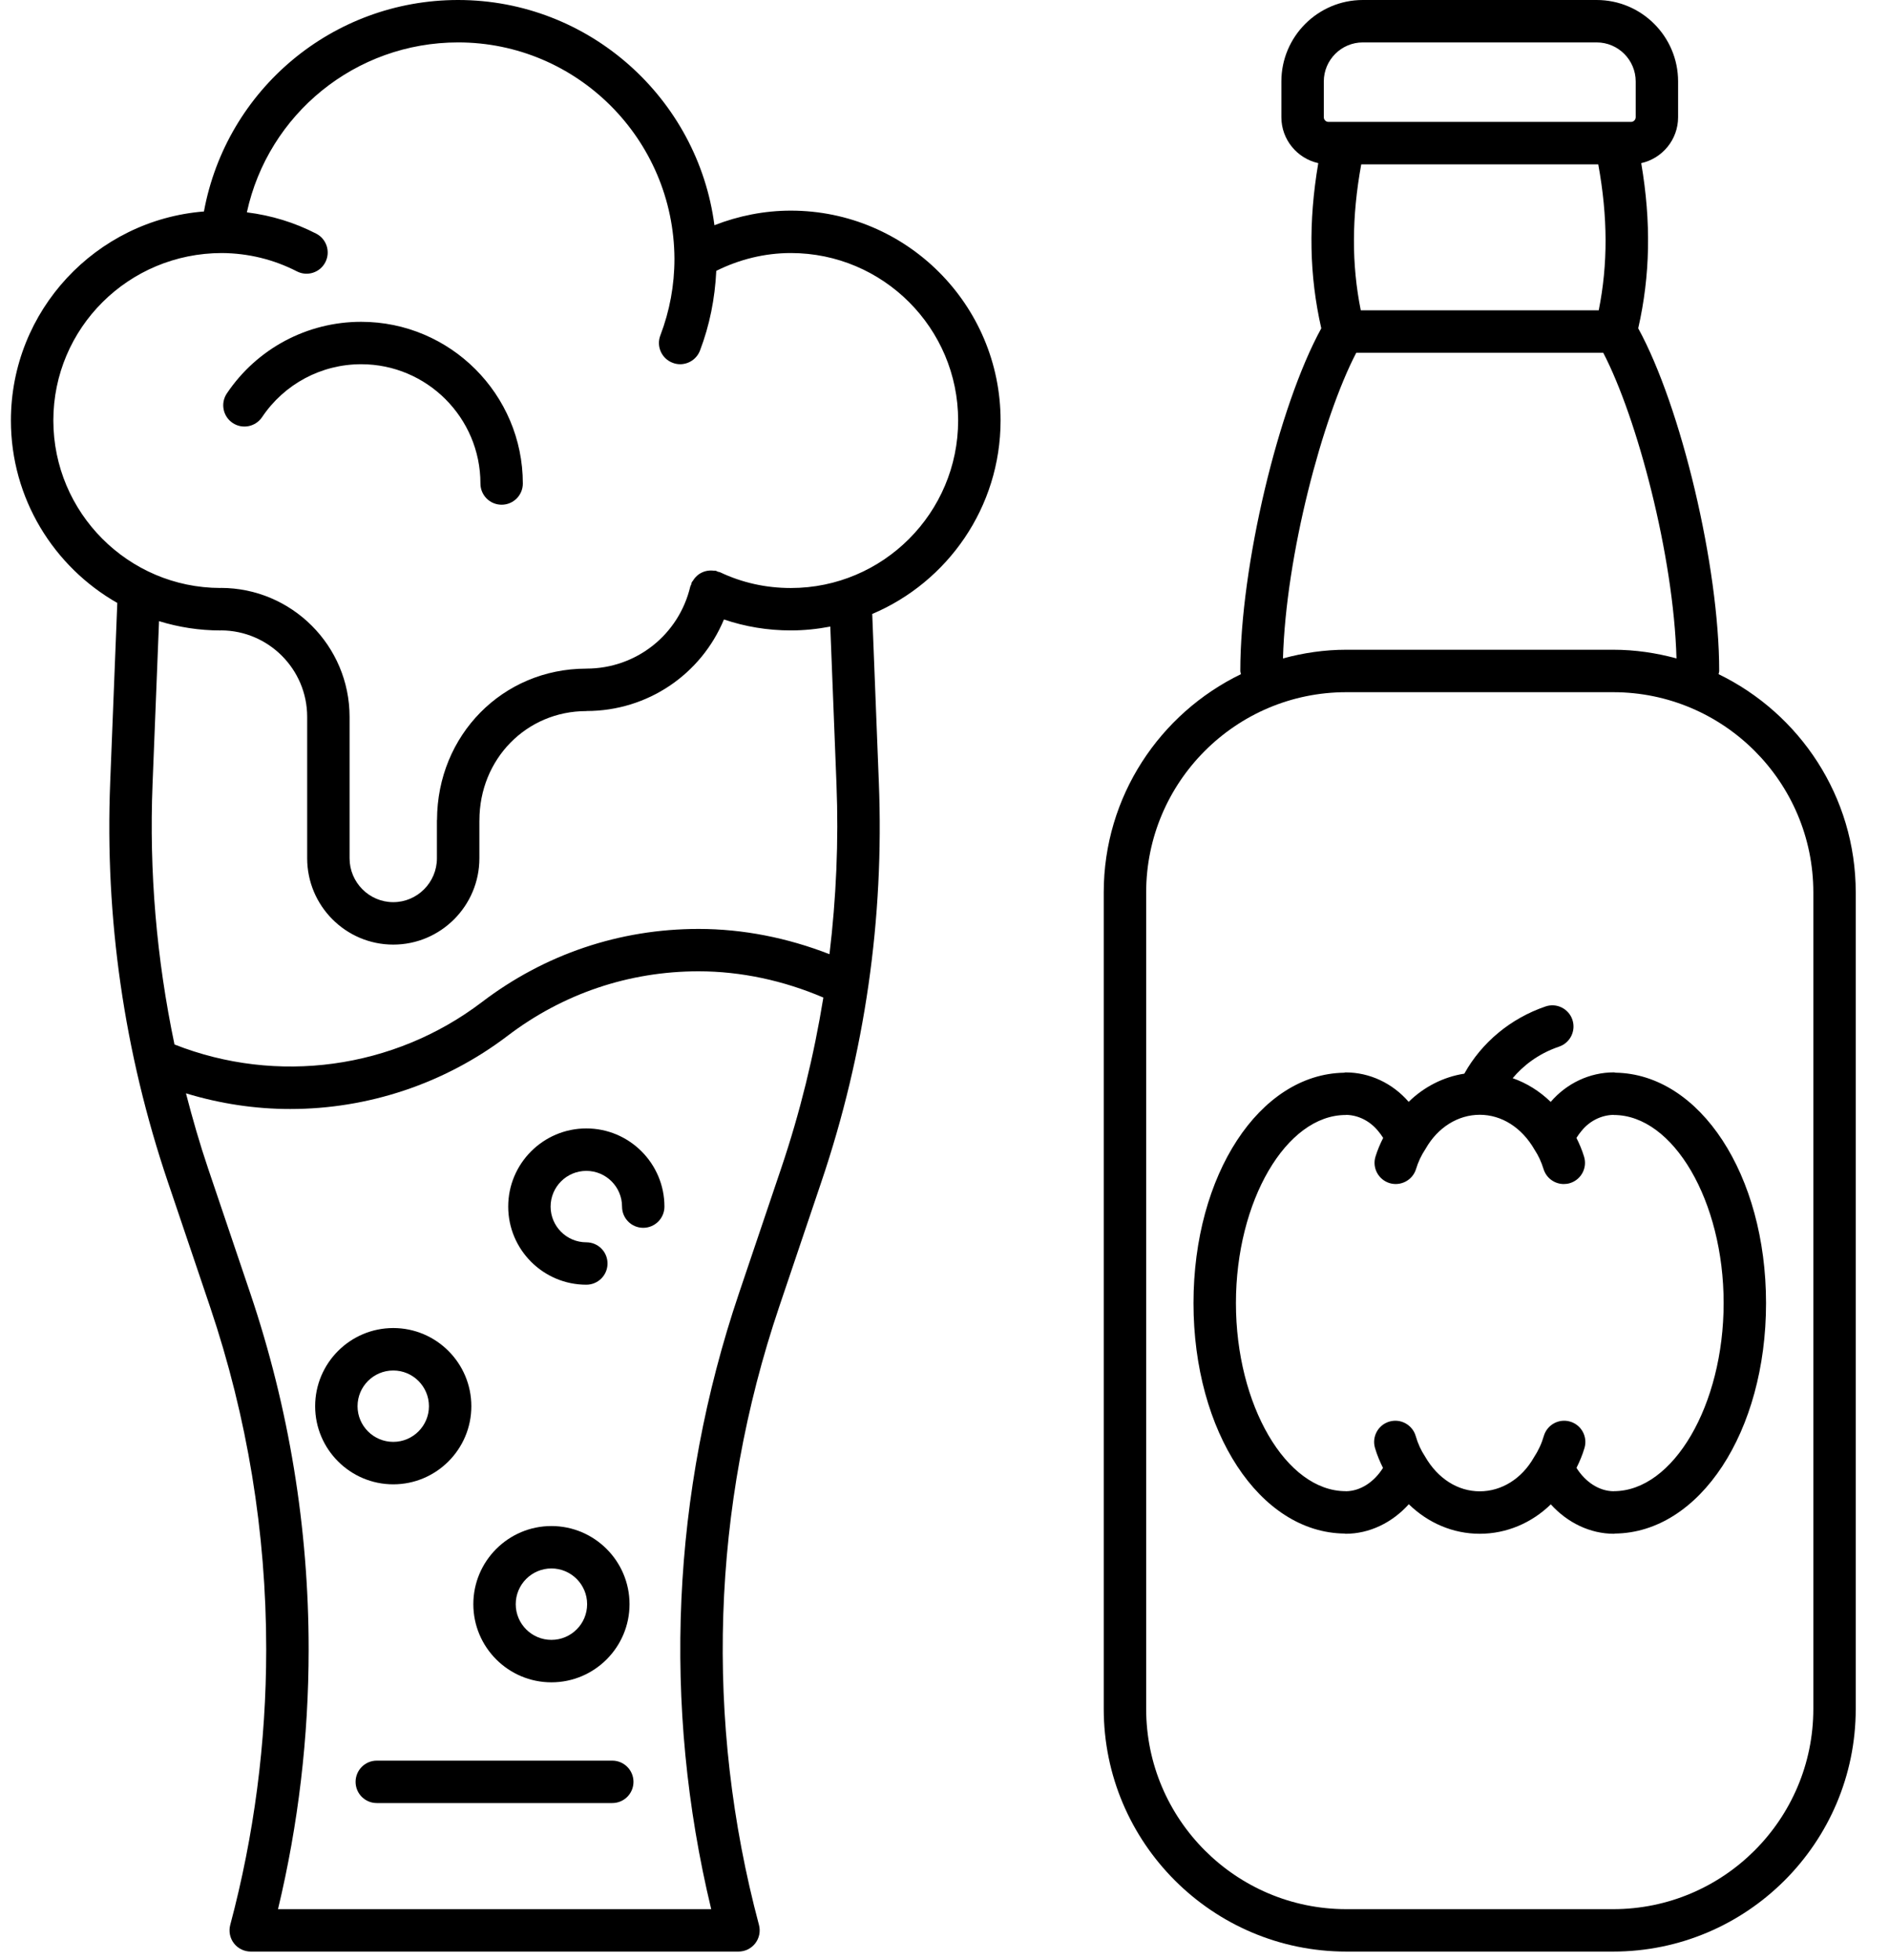 <svg width="54" height="56" viewBox="0 0 54 56" fill="none" xmlns="http://www.w3.org/2000/svg">
<path d="M49.128 19.265C49.133 19.234 49.146 19.205 49.146 19.173C49.146 16.183 48.057 11.62 46.831 9.382C47.174 7.875 47.205 6.354 46.917 4.662C47.519 4.528 47.971 3.991 47.971 3.349V2.328C47.971 1.044 46.927 0 45.643 0H42.301H38.959C37.675 0 36.63 1.044 36.63 2.328V3.349C36.63 3.991 37.083 4.528 37.685 4.662C37.398 6.353 37.428 7.874 37.771 9.382C36.544 11.62 35.456 16.182 35.456 19.173C35.456 19.205 35.469 19.234 35.474 19.265C33.157 20.388 31.552 22.757 31.552 25.501V48.834C31.552 52.658 34.663 55.768 38.486 55.768H46.114C49.938 55.768 53.049 52.658 53.049 48.834V25.501C53.049 22.758 51.444 20.389 49.128 19.265ZM42.301 8.868H38.9C38.635 7.55 38.639 6.202 38.913 4.697H42.301H45.689C45.963 6.202 45.967 7.55 45.702 8.868H42.301ZM37.843 2.328C37.843 1.713 38.344 1.212 38.959 1.212H42.301H45.643C46.258 1.212 46.759 1.713 46.759 2.328V3.349C46.759 3.423 46.698 3.484 46.623 3.484H42.301H37.979C37.904 3.484 37.843 3.424 37.843 3.349V2.328ZM38.771 10.08H42.301H45.831C46.798 11.937 47.844 15.871 47.925 18.815C47.347 18.658 46.742 18.567 46.115 18.567H38.486C37.859 18.567 37.255 18.658 36.676 18.815C36.758 15.87 37.803 11.936 38.771 10.08ZM51.837 48.834C51.837 51.989 49.271 54.556 46.115 54.556H38.486C35.332 54.556 32.765 51.989 32.765 48.834V25.501C32.765 22.346 35.331 19.78 38.486 19.78H46.115C49.27 19.78 51.837 22.346 51.837 25.501L51.837 48.834Z" fill="black"/>
<path d="M46.184 30.653C46.168 30.652 46.155 30.644 46.138 30.644C45.44 30.644 44.784 30.958 44.329 31.488C44.013 31.181 43.644 30.951 43.242 30.81C43.524 30.476 43.946 30.12 44.57 29.908C44.887 29.8 45.056 29.456 44.949 29.139C44.841 28.822 44.496 28.651 44.18 28.761C43.182 29.101 42.355 29.791 41.86 30.681C41.26 30.774 40.708 31.058 40.269 31.486C39.807 30.954 39.156 30.645 38.464 30.645C38.448 30.645 38.434 30.653 38.419 30.654C36.003 30.695 34.118 33.57 34.118 37.238C34.118 40.915 36.013 43.797 38.437 43.823C38.447 43.824 38.455 43.829 38.464 43.829C39.151 43.829 39.797 43.512 40.273 42.985C40.825 43.522 41.538 43.829 42.301 43.829C43.069 43.829 43.788 43.518 44.332 42.988C44.807 43.512 45.453 43.829 46.138 43.829C46.148 43.829 46.156 43.824 46.166 43.823C48.59 43.797 50.485 40.915 50.485 37.238C50.484 33.569 48.599 30.694 46.184 30.653ZM46.132 42.612C46.13 42.612 46.129 42.614 46.127 42.614C45.71 42.609 45.321 42.35 45.066 41.946C45.157 41.765 45.237 41.576 45.296 41.374C45.389 41.053 45.205 40.716 44.883 40.623C44.562 40.529 44.225 40.715 44.132 41.036C44.07 41.25 43.981 41.446 43.846 41.652C43.502 42.256 42.924 42.616 42.301 42.616C41.678 42.616 41.101 42.256 40.735 41.617C40.622 41.446 40.532 41.251 40.47 41.035C40.376 40.714 40.038 40.529 39.718 40.623C39.397 40.717 39.212 41.054 39.306 41.375C39.366 41.581 39.447 41.77 39.535 41.947C39.281 42.35 38.892 42.609 38.475 42.614C38.473 42.614 38.472 42.612 38.47 42.612C36.768 42.612 35.331 40.151 35.331 37.238C35.331 34.324 36.768 31.862 38.47 31.862C38.475 31.862 38.48 31.86 38.484 31.859C38.825 31.865 39.161 32.031 39.396 32.32C39.447 32.38 39.495 32.445 39.54 32.517C39.454 32.687 39.378 32.864 39.32 33.053C39.222 33.373 39.404 33.711 39.724 33.809C40.042 33.904 40.382 33.726 40.48 33.405C40.541 33.203 40.627 33.018 40.757 32.821C41.101 32.217 41.679 31.856 42.301 31.856C42.924 31.856 43.502 32.217 43.869 32.856C43.976 33.018 44.062 33.203 44.124 33.405C44.204 33.667 44.444 33.835 44.703 33.835C44.762 33.835 44.822 33.827 44.88 33.809C45.2 33.711 45.381 33.373 45.283 33.053C45.224 32.859 45.148 32.682 45.065 32.517C45.111 32.443 45.161 32.374 45.218 32.308C45.443 32.031 45.778 31.866 46.119 31.859C46.124 31.859 46.129 31.862 46.133 31.862C47.836 31.862 49.273 34.324 49.273 37.238C49.272 40.151 47.834 42.612 46.132 42.612Z" fill="black"/>
<path d="M17.503 50.312H10.771C10.436 50.312 10.165 50.584 10.165 50.918C10.165 51.254 10.436 51.524 10.771 51.524H17.503C17.837 51.524 18.109 51.254 18.109 50.918C18.109 50.583 17.837 50.312 17.503 50.312Z" fill="black"/>
<path d="M22.607 6.019C21.853 6.019 21.114 6.167 20.423 6.436C19.951 2.813 16.842 0 13.096 0C9.504 0 6.47 2.565 5.83 6.043C2.747 6.288 0.312 8.87 0.312 12.015C0.312 14.249 1.54 16.197 3.353 17.23L3.15 22.356C2.995 26.24 3.55 30.083 4.799 33.776L6.006 37.347C7.07 40.499 7.61 43.792 7.61 47.13C7.61 49.799 7.264 52.448 6.582 55.006C6.534 55.188 6.572 55.383 6.687 55.532C6.802 55.681 6.98 55.768 7.168 55.768H21.11C21.299 55.768 21.476 55.681 21.591 55.532C21.706 55.382 21.745 55.188 21.696 55.006C20.14 49.175 20.34 43.069 22.273 37.347L23.479 33.776C24.725 30.094 25.279 26.251 25.123 22.356L24.934 17.545C27.087 16.634 28.603 14.498 28.603 12.014C28.602 8.709 25.913 6.019 22.607 6.019ZM22.33 33.389L21.124 36.959C19.198 42.658 18.927 48.726 20.331 54.556H7.947C8.529 52.134 8.823 49.64 8.823 47.13C8.823 43.66 8.262 40.237 7.155 36.958L5.948 33.388C5.708 32.679 5.503 31.963 5.316 31.243C6.291 31.54 7.296 31.691 8.297 31.691C10.503 31.691 12.693 30.98 14.507 29.602C16.091 28.395 17.98 27.756 19.971 27.756C21.187 27.756 22.407 28.023 23.537 28.506C23.269 30.158 22.871 31.789 22.33 33.389ZM23.912 22.405C23.977 24.038 23.904 25.662 23.712 27.267C22.517 26.801 21.242 26.545 19.971 26.545C17.713 26.545 15.569 27.269 13.772 28.639C11.254 30.551 7.915 31.001 4.988 29.847C4.476 27.404 4.261 24.914 4.361 22.405L4.546 17.75C5.103 17.922 5.695 18.016 6.307 18.016C6.311 18.016 6.313 18.014 6.316 18.014C7.676 18.017 8.781 19.124 8.781 20.484V24.526C8.781 25.886 9.885 26.993 11.242 26.993C12.599 26.993 13.704 25.886 13.704 24.526V23.451C13.704 23.448 13.705 23.446 13.705 23.442C13.705 21.691 15.048 20.32 16.762 20.32C16.765 20.32 16.767 20.318 16.77 20.318C18.516 20.316 20.043 19.269 20.695 17.702C21.306 17.909 21.946 18.015 22.608 18.015C22.993 18.015 23.369 17.975 23.735 17.905L23.912 22.405ZM22.607 16.803C21.894 16.803 21.212 16.651 20.582 16.352C20.562 16.343 20.54 16.344 20.52 16.337C20.499 16.33 20.483 16.315 20.462 16.31C20.443 16.305 20.424 16.311 20.404 16.308C20.363 16.303 20.325 16.302 20.284 16.304C20.245 16.307 20.208 16.312 20.17 16.322C20.133 16.331 20.099 16.345 20.064 16.361C20.029 16.378 19.997 16.396 19.966 16.419C19.935 16.442 19.908 16.468 19.881 16.497C19.854 16.527 19.831 16.558 19.81 16.593C19.8 16.61 19.784 16.622 19.775 16.64C19.766 16.66 19.767 16.682 19.759 16.703C19.752 16.723 19.738 16.738 19.733 16.76C19.406 18.141 18.185 19.106 16.764 19.106C16.762 19.106 16.76 19.107 16.757 19.107C14.37 19.109 12.5 21.006 12.493 23.428C12.493 23.433 12.49 23.436 12.49 23.44V24.525C12.49 25.217 11.93 25.78 11.242 25.78C10.553 25.78 9.993 25.216 9.993 24.525V20.482C9.992 18.452 8.34 16.8 6.309 16.8C6.306 16.8 6.303 16.802 6.299 16.802C3.666 16.797 1.525 14.651 1.525 12.014C1.525 9.377 3.671 7.231 6.345 7.231C7.1 7.237 7.82 7.413 8.486 7.754C8.784 7.908 9.149 7.79 9.301 7.492C9.454 7.193 9.336 6.829 9.038 6.676C8.419 6.358 7.761 6.156 7.057 6.068C7.668 3.259 10.16 1.212 13.097 1.212C16.49 1.212 19.264 3.971 19.28 7.395C19.28 8.15 19.144 8.886 18.877 9.585C18.757 9.897 18.914 10.248 19.227 10.367C19.298 10.395 19.371 10.408 19.443 10.408C19.688 10.408 19.917 10.259 20.01 10.018C20.285 9.297 20.437 8.538 20.476 7.74C21.132 7.413 21.859 7.231 22.608 7.231C25.245 7.231 27.39 9.377 27.39 12.014C27.39 14.655 25.244 16.803 22.607 16.803Z" fill="black"/>
<path d="M15.763 48.074C16.994 48.074 17.996 47.072 17.996 45.841C17.996 44.61 16.994 43.608 15.763 43.608C14.532 43.608 13.531 44.61 13.531 45.841C13.531 47.072 14.532 48.074 15.763 48.074ZM15.763 44.82C16.326 44.82 16.784 45.278 16.784 45.841C16.784 46.404 16.327 46.861 15.763 46.861C15.201 46.861 14.743 46.404 14.743 45.841C14.743 45.278 15.201 44.82 15.763 44.82Z" fill="black"/>
<path d="M13.474 40.184C13.474 38.952 12.473 37.95 11.242 37.95C10.011 37.95 9.009 38.952 9.009 40.184C9.009 41.414 10.011 42.416 11.242 42.416C12.473 42.416 13.474 41.414 13.474 40.184ZM10.221 40.184C10.221 39.62 10.678 39.163 11.242 39.163C11.804 39.163 12.262 39.62 12.262 40.184C12.262 40.746 11.804 41.203 11.242 41.203C10.679 41.203 10.221 40.746 10.221 40.184Z" fill="black"/>
<path d="M16.761 32.246C15.53 32.246 14.528 33.247 14.528 34.479C14.528 35.71 15.53 36.712 16.761 36.712C17.096 36.712 17.367 36.441 17.367 36.106C17.367 35.77 17.096 35.5 16.761 35.5C16.198 35.5 15.74 35.042 15.74 34.48C15.74 33.916 16.198 33.459 16.761 33.459C17.324 33.459 17.782 33.916 17.782 34.48C17.782 34.815 18.053 35.086 18.387 35.086C18.722 35.086 18.994 34.814 18.994 34.48C18.994 33.247 17.992 32.246 16.761 32.246Z" fill="black"/>
<path d="M10.324 9.196C8.78 9.196 7.345 9.961 6.484 11.244C6.298 11.522 6.372 11.899 6.65 12.086C6.928 12.273 7.304 12.198 7.492 11.92C8.127 10.973 9.186 10.408 10.325 10.408C12.205 10.408 13.734 11.937 13.734 13.817C13.734 14.152 14.005 14.423 14.34 14.423C14.675 14.423 14.946 14.152 14.946 13.817C14.945 11.269 12.872 9.196 10.324 9.196Z" fill="black"/>
</svg>
